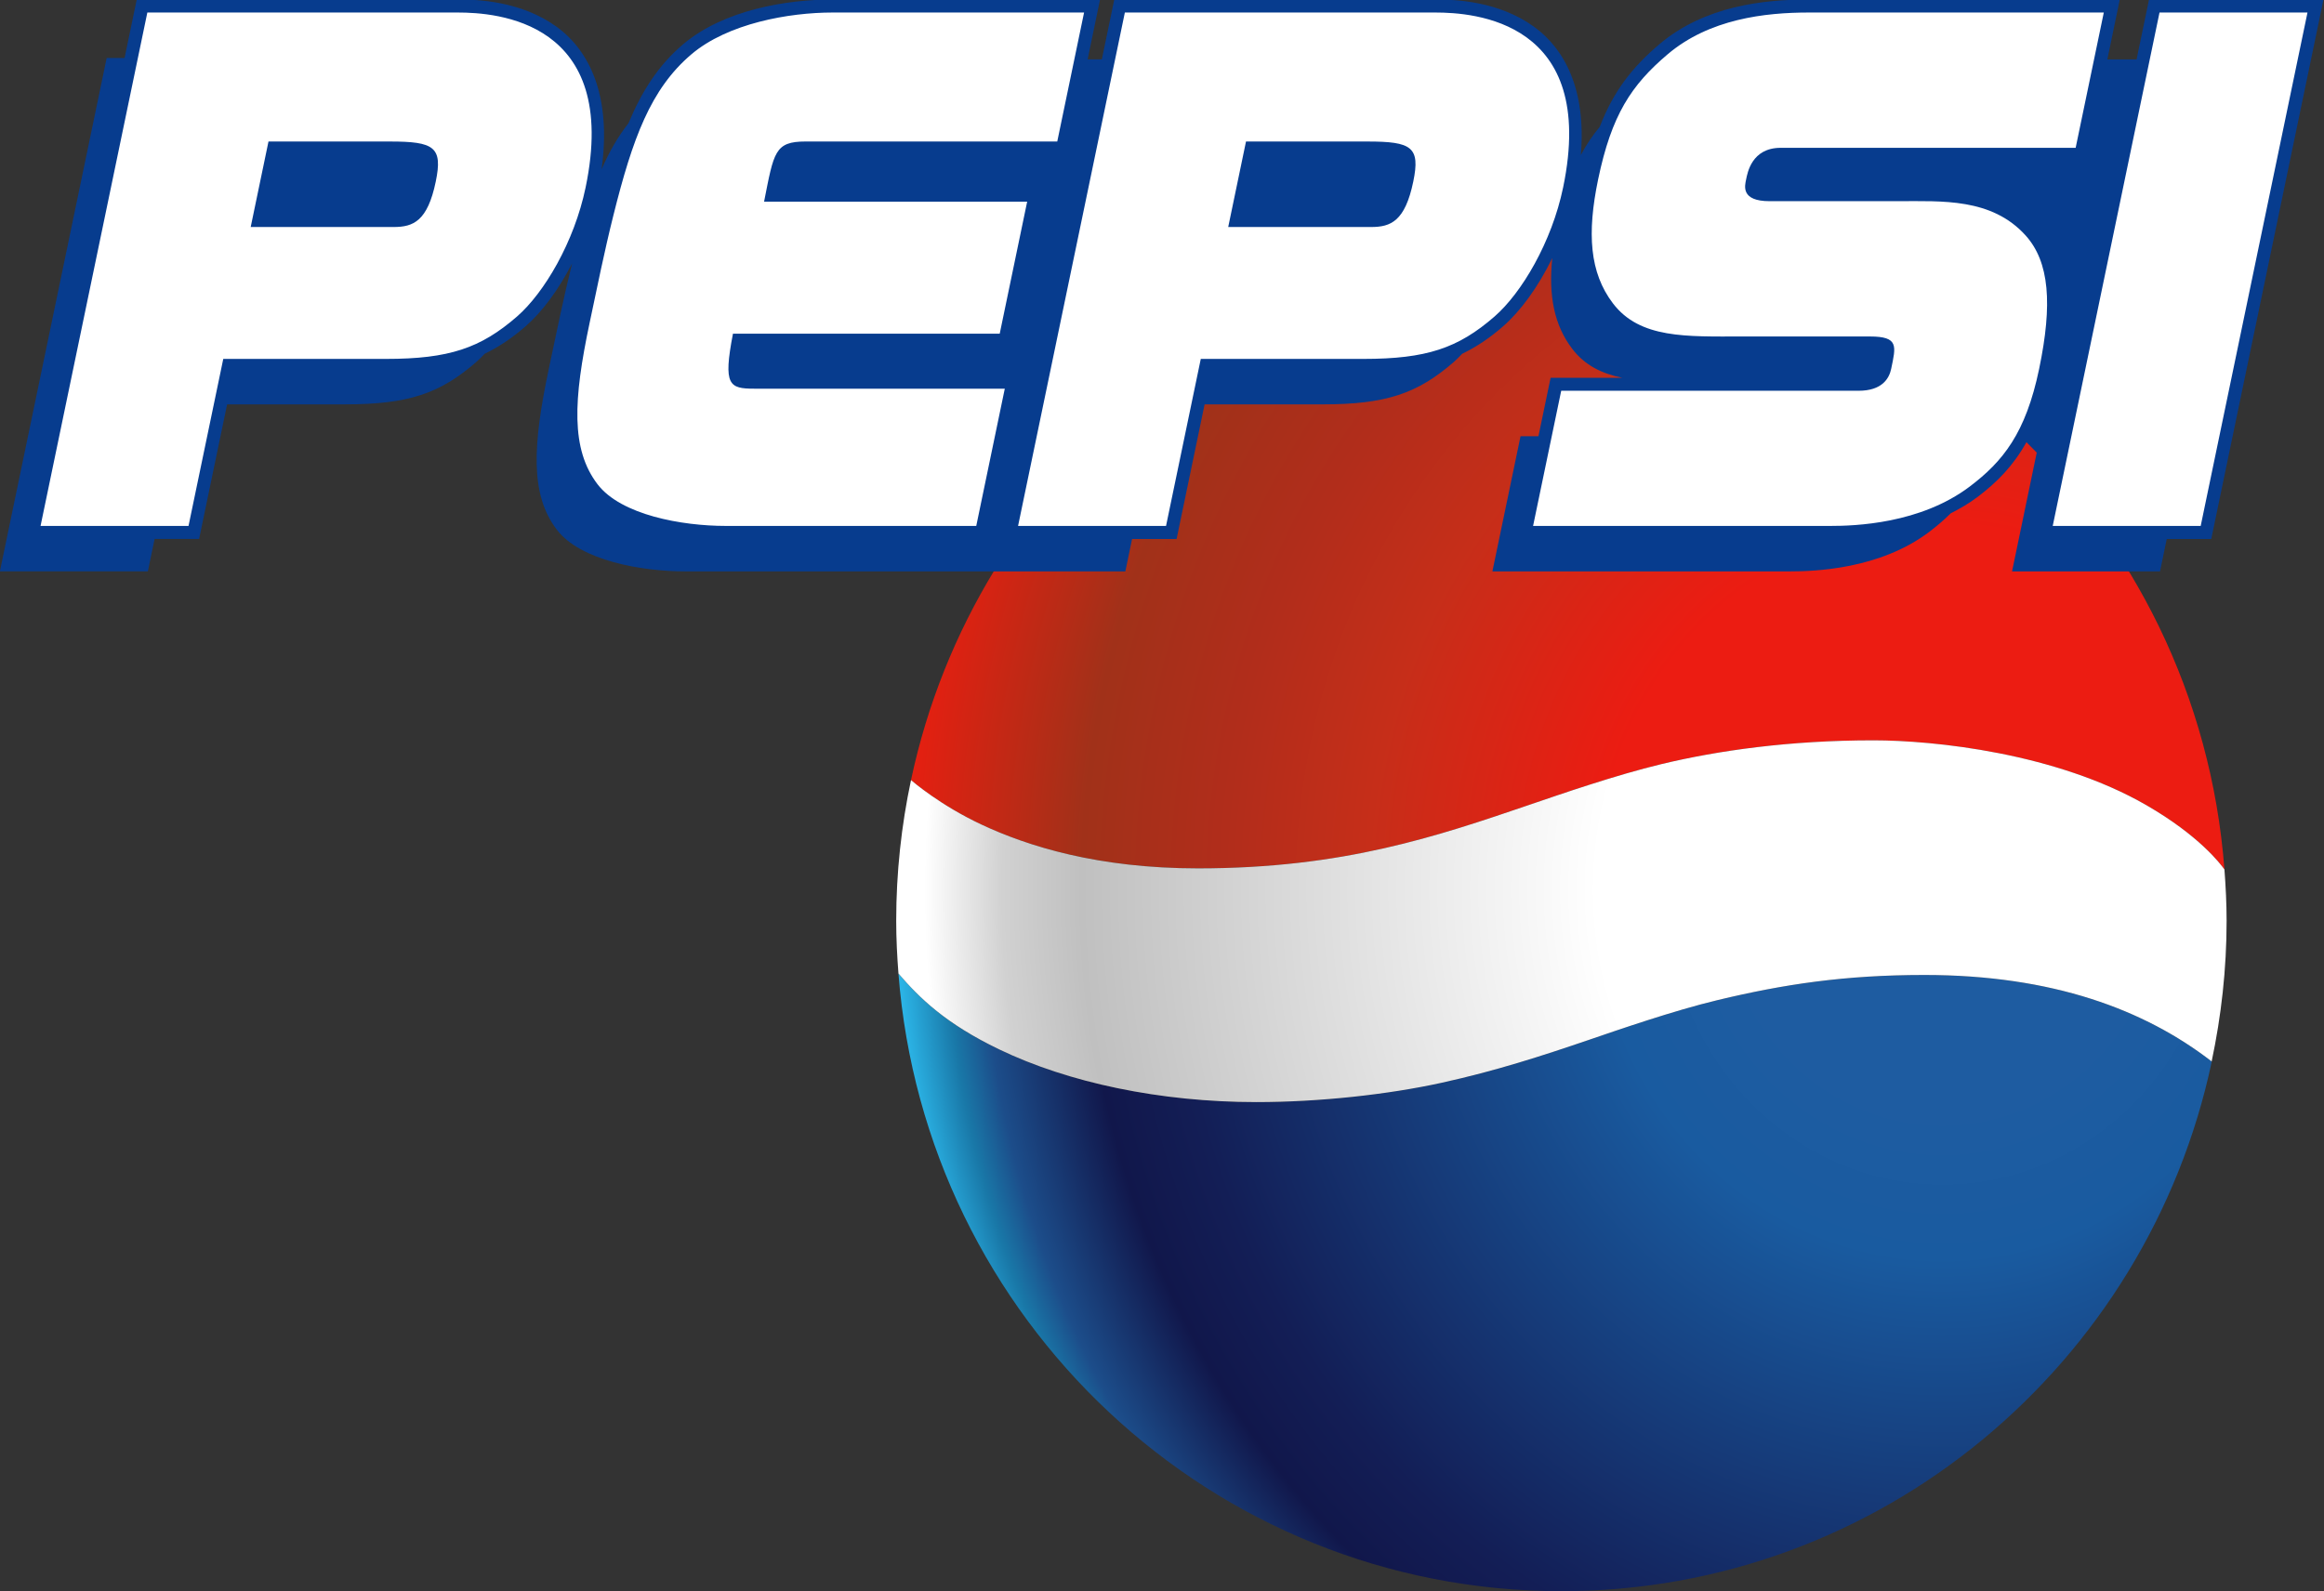 <?xml version="1.0" encoding="UTF-8" standalone="no"?>
<!-- Created with Inkscape (http://www.inkscape.org/) -->

<svg
   width="224.896mm"
   height="154.028mm"
   viewBox="0 0 224.896 154.028"
   version="1.1"
   id="svg1"
   xml:space="preserve"
   inkscape:version="1.3 (0e150ed6c4, 2023-07-21)"
   sodipodi:docname="Pepsi 1996.svg"
   xmlns:inkscape="http://www.inkscape.org/namespaces/inkscape"
   xmlns:sodipodi="http://sodipodi.sourceforge.net/DTD/sodipodi-0.dtd"
   xmlns:xlink="http://www.w3.org/1999/xlink"
   xmlns="http://www.w3.org/2000/svg"
   xmlns:svg="http://www.w3.org/2000/svg"><rect x="0" y="0" width="224.896" height="154.028" fill="#333333" stroke="none"/><sodipodi:namedview
     id="namedview1"
     pagecolor="#ffffff"
     bordercolor="#000000"
     borderopacity="0.25"
     inkscape:showpageshadow="2"
     inkscape:pageopacity="0.0"
     inkscape:pagecheckerboard="0"
     inkscape:deskcolor="#d1d1d1"
     inkscape:document-units="mm"
     inkscape:zoom="2.8284271"
     inkscape:cx="286.0247"
     inkscape:cy="315.5464"
     inkscape:window-width="1920"
     inkscape:window-height="1009"
     inkscape:window-x="-8"
     inkscape:window-y="-8"
     inkscape:window-maximized="1"
     inkscape:current-layer="layer1"
     showgrid="false" /><defs
     id="defs1"><linearGradient
       id="linearGradient1"
       inkscape:collect="always"><stop
         style="stop-color:#1e5ca1;stop-opacity:1;"
         offset="0.155"
         id="stop11" /><stop
         style="stop-color:#195ba0;stop-opacity:1;"
         offset="0.258"
         id="stop16" /><stop
         style="stop-color:#131e56;stop-opacity:1;"
         offset="0.575"
         id="stop19" /><stop
         style="stop-color:#11174b;stop-opacity:1;"
         offset="0.64"
         id="stop12" /><stop
         style="stop-color:#1c4d8a;stop-opacity:1;"
         offset="0.716"
         id="stop13" /><stop
         style="stop-color:#1978a8;stop-opacity:1;"
         offset="0.743"
         id="stop14" /><stop
         style="stop-color:#2bb3e5;stop-opacity:1;"
         offset="0.778"
         id="stop5" /></linearGradient><linearGradient
       id="linearGradient8"
       inkscape:collect="always"><stop
         style="stop-color:#ffffff;stop-opacity:1;"
         offset="0.256"
         id="stop9" /><stop
         style="stop-color:#c0c0c0;stop-opacity:1;"
         offset="0.64"
         id="stop1" /><stop
         style="stop-color:#d1d1d1;stop-opacity:1;"
         offset="0.699"
         id="stop21" /><stop
         style="stop-color:#ffffff;stop-opacity:1;"
         offset="0.757"
         id="stop10" /></linearGradient><linearGradient
       id="linearGradient6"
       inkscape:collect="always"><stop
         style="stop-color:#ec1c12;stop-opacity:1;"
         offset="0.256"
         id="stop7" /><stop
         style="stop-color:#c62e19;stop-opacity:1;"
         offset="0.427"
         id="stop17" /><stop
         style="stop-color:#b12d1b;stop-opacity:1;"
         offset="0.534"
         id="stop22" /><stop
         style="stop-color:#a13119;stop-opacity:1;"
         offset="0.64"
         id="stop8" /><stop
         style="stop-color:#e22011;stop-opacity:1;"
         offset="0.765"
         id="stop6" /></linearGradient><radialGradient
       inkscape:collect="always"
       xlink:href="#linearGradient6"
       id="radialGradient7"
       cx="119.683"
       cy="98.648"
       fx="119.683"
       fy="98.648"
       r="31.893"
       gradientTransform="matrix(2.044,0,0,2.173,-142.21,-133.634)"
       gradientUnits="userSpaceOnUse" /><radialGradient
       inkscape:collect="always"
       xlink:href="#linearGradient8"
       id="radialGradient10"
       cx="119.683"
       cy="76.591"
       fx="119.683"
       fy="76.591"
       r="32.305"
       gradientTransform="matrix(2.018,0,0,2.145,-139.089,-83.589)"
       gradientUnits="userSpaceOnUse" /><radialGradient
       inkscape:collect="always"
       xlink:href="#linearGradient1"
       id="radialGradient11"
       cx="119.683"
       cy="59.214"
       fx="119.683"
       fy="59.214"
       r="31.891"
       gradientTransform="matrix(2.045,1.462818e-7,-1.5545361e-7,2.173,-142.226,-47.967)"
       gradientUnits="userSpaceOnUse" /></defs><g
     inkscape:label="Layer 1"
     inkscape:groupmode="layer"
     id="layer1"
     transform="translate(-35.512,-163.465)"><g
       id="g53"
       transform="matrix(1.8,0,0,1.8,-28.42,-130.822)"><g
         id="g46"
         transform="matrix(1.107,0,0,1.107,26.454,122.017)"><path
           style="opacity:1;fill:url(#radialGradient11);stroke-width:5.57;stroke-linecap:round;paint-order:stroke fill markers"
           d="m 51.821,84.762 c 1.296,16.787 15.209,30.004 32.193,30.004 15.514,0 28.472,-11.028 31.589,-25.731 -3.243,-2.509 -7.728,-4.204 -13.96,-4.204 -3.871,0 -6.842,0.453 -10.027,1.217 -2.182,0.523 -4.864,1.458 -6.281,1.941 -2.279,0.778 -4.513,1.503 -7.142,2.08 -2.591,0.569 -5.922,0.937 -8.989,0.937 -4.681,0 -9.137,-0.946 -12.496,-2.562 -2.581,-1.242 -3.852,-2.475 -4.888,-3.683 z"
           id="path1" /><path
           style="opacity:1;fill:url(#radialGradient7);fill-opacity:1;stroke-width:5.57;stroke-linecap:round;paint-order:stroke fill markers"
           d="m 84.014,49.637 c -15.512,-10e-7 -28.466,11.026 -31.583,25.727 0.097,0.084 1.425,1.223 3.406,2.153 2.274,1.068 5.685,2.136 10.532,2.136 3.529,0 6.43,-0.389 9.018,-0.972 2.588,-0.583 4.863,-1.361 7.142,-2.138 1.418,-0.484 4.109,-1.419 6.361,-1.959 2.738,-0.657 6.215,-1.151 10.274,-1.151 2.96,0 8.877,0.618 13.259,3.148 2.571,1.484 3.606,2.857 3.795,3.126 C 114.951,62.889 101.02,49.637 84.014,49.637 Z"
           id="path4" /><path
           id="rect16"
           style="opacity:1;fill:url(#radialGradient10);fill-opacity:1;stroke:none;stroke-width:5.389;stroke-linecap:round;stroke-opacity:1;paint-order:stroke fill markers"
           d="m 99.164,73.432 c -4.059,0 -7.536,0.495 -10.274,1.151 -2.251,0.54 -4.943,1.475 -6.361,1.959 -2.279,0.778 -4.554,1.555 -7.142,2.138 -2.588,0.583 -5.488,0.972 -9.018,0.972 -4.847,0 -8.258,-1.068 -10.532,-2.136 -1.981,-0.93 -3.309,-2.069 -3.406,-2.153 -0.468,2.205 -0.719,4.492 -0.719,6.838 0,0.863 0.044,1.714 0.109,2.56 1.036,1.208 2.307,2.441 4.888,3.683 3.359,1.616 7.814,2.562 12.496,2.562 3.066,0 6.398,-0.368 8.989,-0.937 2.629,-0.577 4.863,-1.302 7.142,-2.08 1.418,-0.484 4.099,-1.418 6.281,-1.941 3.185,-0.764 6.156,-1.217 10.027,-1.217 6.232,0 10.71,1.691 13.953,4.2 0.467,-2.204 0.726,-4.484 0.726,-6.829 0,-0.84 -0.043,-1.672 -0.105,-2.496 -0.188,-0.268 -1.222,-1.641 -3.795,-3.126 -4.381,-2.53 -10.298,-3.148 -13.259,-3.148 z" /></g><g
         id="g52"><path
           id="path43"
           style="color:#000000;fill:#073c8e;fill-opacity:1;stroke-linecap:round;-inkscape-stroke:none;paint-order:stroke fill markers"
           d="m 42.87,163.465 -0.117,0.559 -0.537,2.586 h -0.963 l -5.741,27.61 h 7.955 l 0.362,-1.743 h 2.393 l 1.506,-7.239 h 6.347 c 3.396,0 5.096,-0.578 7.051,-2.28 0.148,-0.129 0.299,-0.283 0.449,-0.441 0.768,-0.37 1.481,-0.851 2.197,-1.474 0.89,-0.775 1.772,-1.965 2.502,-3.382 -0.464,1.872 -0.848,3.761 -1.247,5.646 -0.874,4.136 -1.013,6.787 0.426,8.671 1.265,1.657 4.54,2.243 6.901,2.243 h 13.461 9.608 0.596 l 0.362,-1.743 h 2.393 l 1.506,-7.239 h 6.347 c 3.396,0 5.096,-0.578 7.051,-2.28 0.148,-0.129 0.298,-0.283 0.448,-0.44 0.769,-0.37 1.482,-0.851 2.198,-1.475 0.95,-0.827 1.892,-2.126 2.646,-3.671 -0.202,2.006 0.091,3.592 1.079,4.886 0.681,0.892 1.601,1.328 2.684,1.55 h -3.852 l -0.654,3.143 h -0.963 l -1.512,7.269 h 15.988 c 1.297,0 4.829,-0.106 7.492,-2.122 0.416,-0.315 0.8,-0.642 1.157,-0.999 0.495,-0.252 0.985,-0.533 1.452,-0.887 1.041,-0.788 1.905,-1.658 2.623,-2.943 l 0.553,0.559 -1.328,6.393 h 7.955 l 0.362,-1.743 h 2.393 l 6.033,-29.012 h -9.117 -0.261 l -0.67,3.22 h -1.571 l 0.668,-3.22 h -0.357 -16.361 c -2.429,0 -5.597,0.338 -8.041,2.41 -1.442,1.223 -2.461,2.517 -3.2,4.438 -0.384,0.46 -0.721,0.958 -1.016,1.517 0.299,-3.523 -0.875,-5.711 -2.51,-6.897 -1.911,-1.386 -4.239,-1.469 -5.308,-1.469 H 96.136 95.424 l -0.67,3.22 h -0.764 l 0.668,-3.22 H 93.946 80.282 c -2.477,0 -5.855,0.556 -8.041,2.41 -1.323,1.122 -2.216,2.518 -2.934,4.242 -0.568,0.722 -1.04,1.543 -1.448,2.485 0.549,-3.975 -0.665,-6.399 -2.415,-7.669 -1.911,-1.386 -4.24,-1.469 -5.309,-1.469 z" /><path
           style="color:#000000;fill:#ffffff;fill-opacity:1;stroke:none;stroke-linecap:round;stroke-opacity:1;-inkscape-stroke:none;paint-order:stroke fill markers"
           d="m 43.439,164.166 -5.741,27.61 h 7.955 l 1.868,-8.982 h 8.741 c 3.396,0 5.096,-0.578 7.051,-2.28 1.455,-1.267 3.075,-3.993 3.688,-6.94 1.868,-8.983 -4.825,-9.408 -6.865,-9.408 z m 36.843,0 c -2.361,0 -5.634,0.586 -7.588,2.243 -2.202,1.867 -3.168,4.538 -4.201,8.671 -0.479,1.916 -0.87,3.851 -1.278,5.782 -0.874,4.136 -1.013,6.787 0.426,8.671 1.265,1.657 4.54,2.243 6.901,2.243 h 13.461 l 1.534,-7.381 H 76.075 c -1.353,0 -1.69,-0.173 -1.152,-2.956 h 14.341 l 1.476,-7.102 h -14.144 c 0.53,-2.669 0.563,-3.235 2.243,-3.235 h 13.519 l 1.442,-6.937 z m 15.71,0 -5.741,27.61 h 7.955 l 1.868,-8.982 h 8.741 c 3.396,0 5.096,-0.578 7.051,-2.28 1.455,-1.267 3.075,-3.993 3.688,-6.94 1.868,-8.983 -4.825,-9.408 -6.865,-9.408 z m 36.773,0 c -2.361,0 -5.346,0.343 -7.588,2.243 -1.954,1.657 -3.018,3.256 -3.741,6.731 -0.601,2.89 -0.464,5.016 0.801,6.673 1.451,1.9 3.959,1.775 6.905,1.775 h 6.903 c 1.567,0 1.4,0.517 1.146,1.74 -0.108,0.52 -0.491,1.179 -1.752,1.179 h -15.988 l -1.512,7.269 h 15.988 c 1.297,0 4.829,-0.106 7.492,-2.122 1.768,-1.339 3.005,-2.851 3.727,-6.326 0.723,-3.475 0.559,-5.751 -0.732,-7.178 -1.824,-2.016 -4.494,-1.838 -6.855,-1.838 h -6.903 c -1.567,0 -1.334,-0.834 -1.263,-1.172 0.07,-0.338 0.293,-1.698 1.86,-1.698 h 15.856 l 1.513,-7.276 z m 18.852,0 -5.741,27.61 h 7.955 l 5.741,-27.61 z m -101.665,6.937 h 6.53 c 2.376,0 2.85,0.291 2.462,2.159 -0.442,2.126 -1.207,2.439 -2.26,2.439 h -7.688 z m 52.553,0 h 6.53 c 2.376,0 2.85,0.291 2.462,2.159 -0.442,2.126 -1.207,2.439 -2.26,2.439 h -7.688 z"
           id="path42" /></g></g></g></svg>
